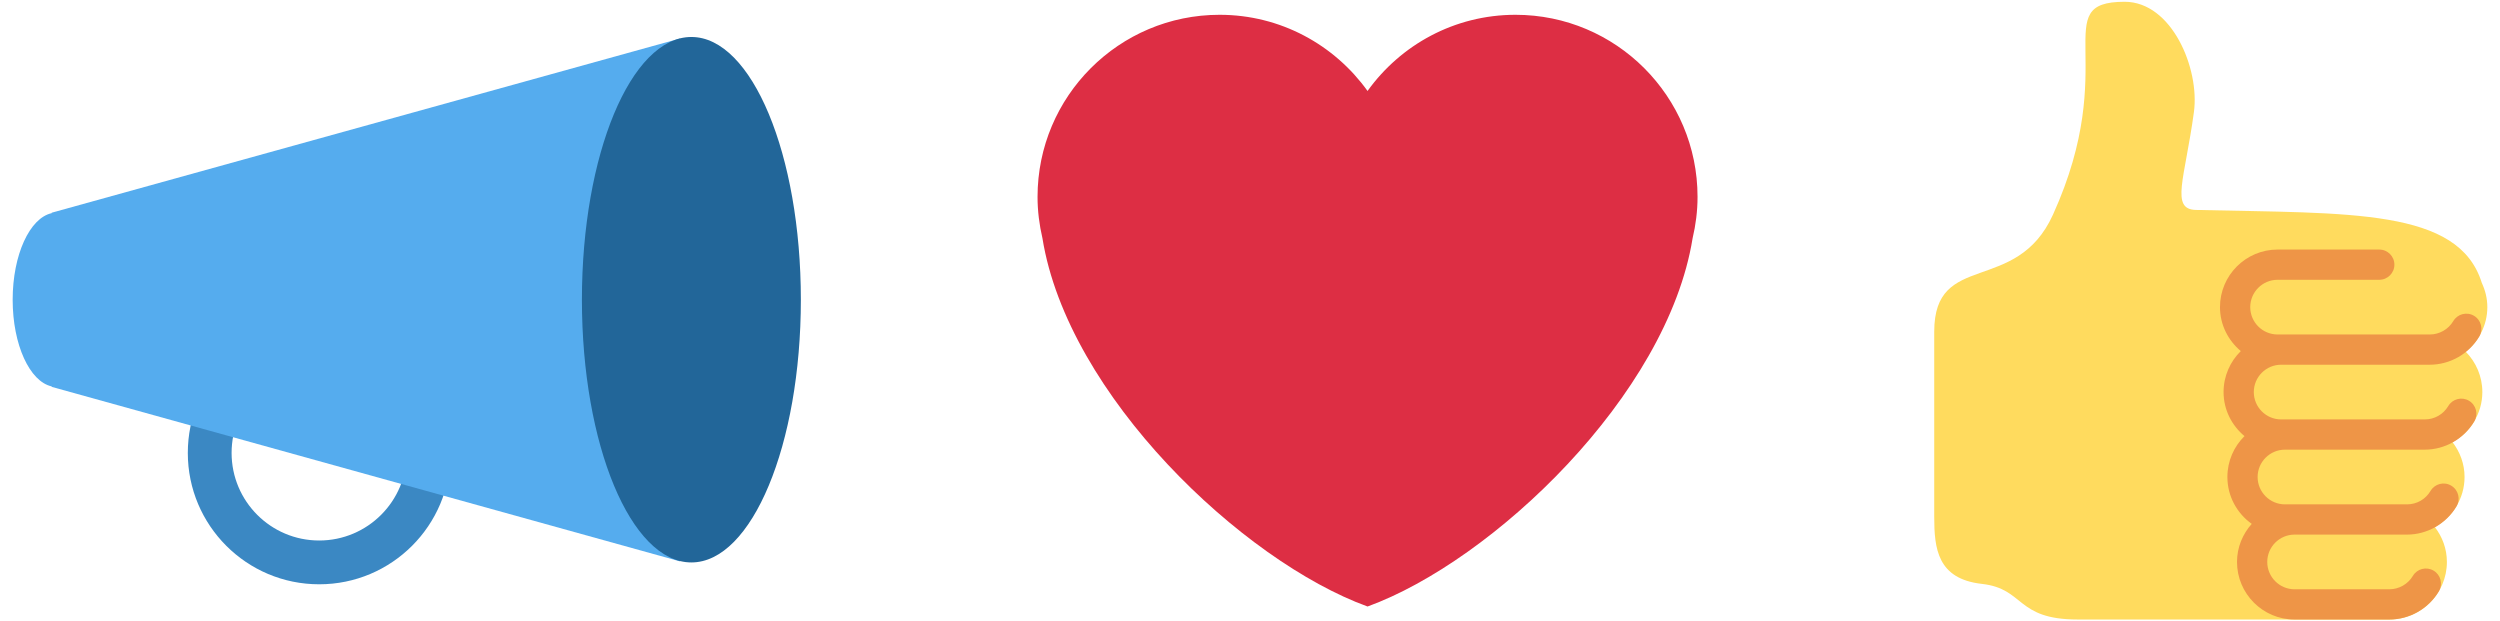 <svg width="169" height="42" viewBox="0 0 169 42" fill="none" xmlns="http://www.w3.org/2000/svg">
<path d="M21.577 21.737C16.672 21.737 12.696 25.714 12.696 30.618C12.696 35.521 16.672 39.498 21.577 39.498C26.482 39.498 30.457 35.521 30.457 30.618C30.457 25.714 26.48 21.737 21.577 21.737ZM21.577 36.538C18.307 36.538 15.656 33.887 15.656 30.618C15.656 27.348 18.307 24.697 21.577 24.697C24.846 24.697 27.497 27.348 27.497 30.618C27.497 33.887 24.846 36.538 21.577 36.538Z" fill="#3B88C3"/>
<path d="M3.495 14.379V14.409C2.013 14.735 0.856 17.215 0.856 20.265C0.856 23.316 2.013 25.797 3.495 26.121V26.152L45.974 37.951V2.6L3.495 14.379Z" fill="#55ACEE"/>
<path d="M46.737 38.021C50.825 38.021 54.138 30.07 54.138 20.261C54.138 10.452 50.825 2.5 46.737 2.5C42.65 2.5 39.337 10.452 39.337 20.261C39.337 30.07 42.65 38.021 46.737 38.021Z" fill="#226699"/>
<path d="M114.754 13.309C114.754 6.511 109.243 1 102.447 1C98.321 1 94.68 3.037 92.446 6.15C90.212 3.037 86.571 1 82.446 1C75.648 1 70.138 6.509 70.138 13.309C70.138 14.271 70.26 15.204 70.469 16.104C72.178 26.722 83.984 37.924 92.446 41C100.906 37.924 112.713 26.722 114.42 16.105C114.632 15.206 114.754 14.273 114.754 13.309Z" fill="#DD2E44"/>
<path d="M168.144 20.761C168.144 20.173 168.004 19.622 167.769 19.121C166.203 14.069 158.872 14.438 148.444 14.192C146.7 14.151 147.697 12.092 148.309 7.573C148.708 4.634 146.812 0.12 143.626 0.12C138.374 0.12 143.427 4.263 138.782 14.51C136.301 19.984 130.754 16.918 130.754 22.417V34.934C130.754 37.075 130.964 39.133 133.975 39.471C136.893 39.799 136.237 41.879 140.447 41.879H161.518C163.665 41.879 165.41 40.132 165.41 37.986C165.41 37.096 165.099 36.285 164.595 35.629C165.786 34.962 166.604 33.703 166.604 32.244C166.604 31.356 166.293 30.546 165.791 29.891C166.986 29.225 167.806 27.965 167.806 26.503C167.806 25.441 167.376 24.479 166.683 23.775C167.567 23.061 168.144 21.982 168.144 20.761Z" fill="#FFDB5E"/>
<path d="M154.206 24.655H164.254C165.62 24.655 166.902 23.924 167.6 22.748C167.888 22.263 167.728 21.636 167.242 21.347C166.757 21.059 166.13 21.221 165.842 21.706C165.511 22.265 164.901 22.611 164.252 22.611H153.964C152.945 22.611 152.116 21.782 152.116 20.762C152.116 19.743 152.945 18.914 153.964 18.914H160.839C161.403 18.914 161.861 18.456 161.861 17.892C161.861 17.328 161.403 16.87 160.839 16.87H153.963C151.817 16.87 150.071 18.616 150.071 20.762C150.071 21.959 150.626 23.018 151.478 23.733C150.76 24.44 150.313 25.421 150.313 26.504C150.313 27.705 150.871 28.768 151.728 29.481C151.014 30.186 150.572 31.164 150.572 32.245C150.572 33.553 151.225 34.707 152.217 35.413C151.605 36.101 151.222 36.997 151.222 37.987C151.222 40.134 152.968 41.88 155.114 41.88H161.519C162.885 41.88 164.168 41.15 164.867 39.974C165.155 39.489 164.995 38.862 164.511 38.574C164.025 38.287 163.398 38.445 163.11 38.93C162.778 39.489 162.167 39.836 161.519 39.836H155.114C154.095 39.836 153.266 39.007 153.266 37.987C153.266 36.968 154.095 36.139 155.114 36.139H162.712C164.078 36.139 165.363 35.408 166.06 34.232C166.349 33.746 166.189 33.119 165.704 32.831C165.215 32.538 164.59 32.703 164.304 33.188C163.966 33.756 163.371 34.095 162.712 34.095H154.464C153.445 34.095 152.615 33.265 152.615 32.245C152.615 31.226 153.445 30.397 154.464 30.397H163.913C165.279 30.397 166.562 29.667 167.261 28.491C167.549 28.006 167.389 27.379 166.904 27.091C166.418 26.803 165.792 26.962 165.504 27.447C165.167 28.014 164.571 28.353 163.913 28.353H154.206C153.186 28.353 152.357 27.524 152.357 26.504C152.357 25.485 153.185 24.655 154.206 24.655Z" fill="#EE9547"/>
</svg>

